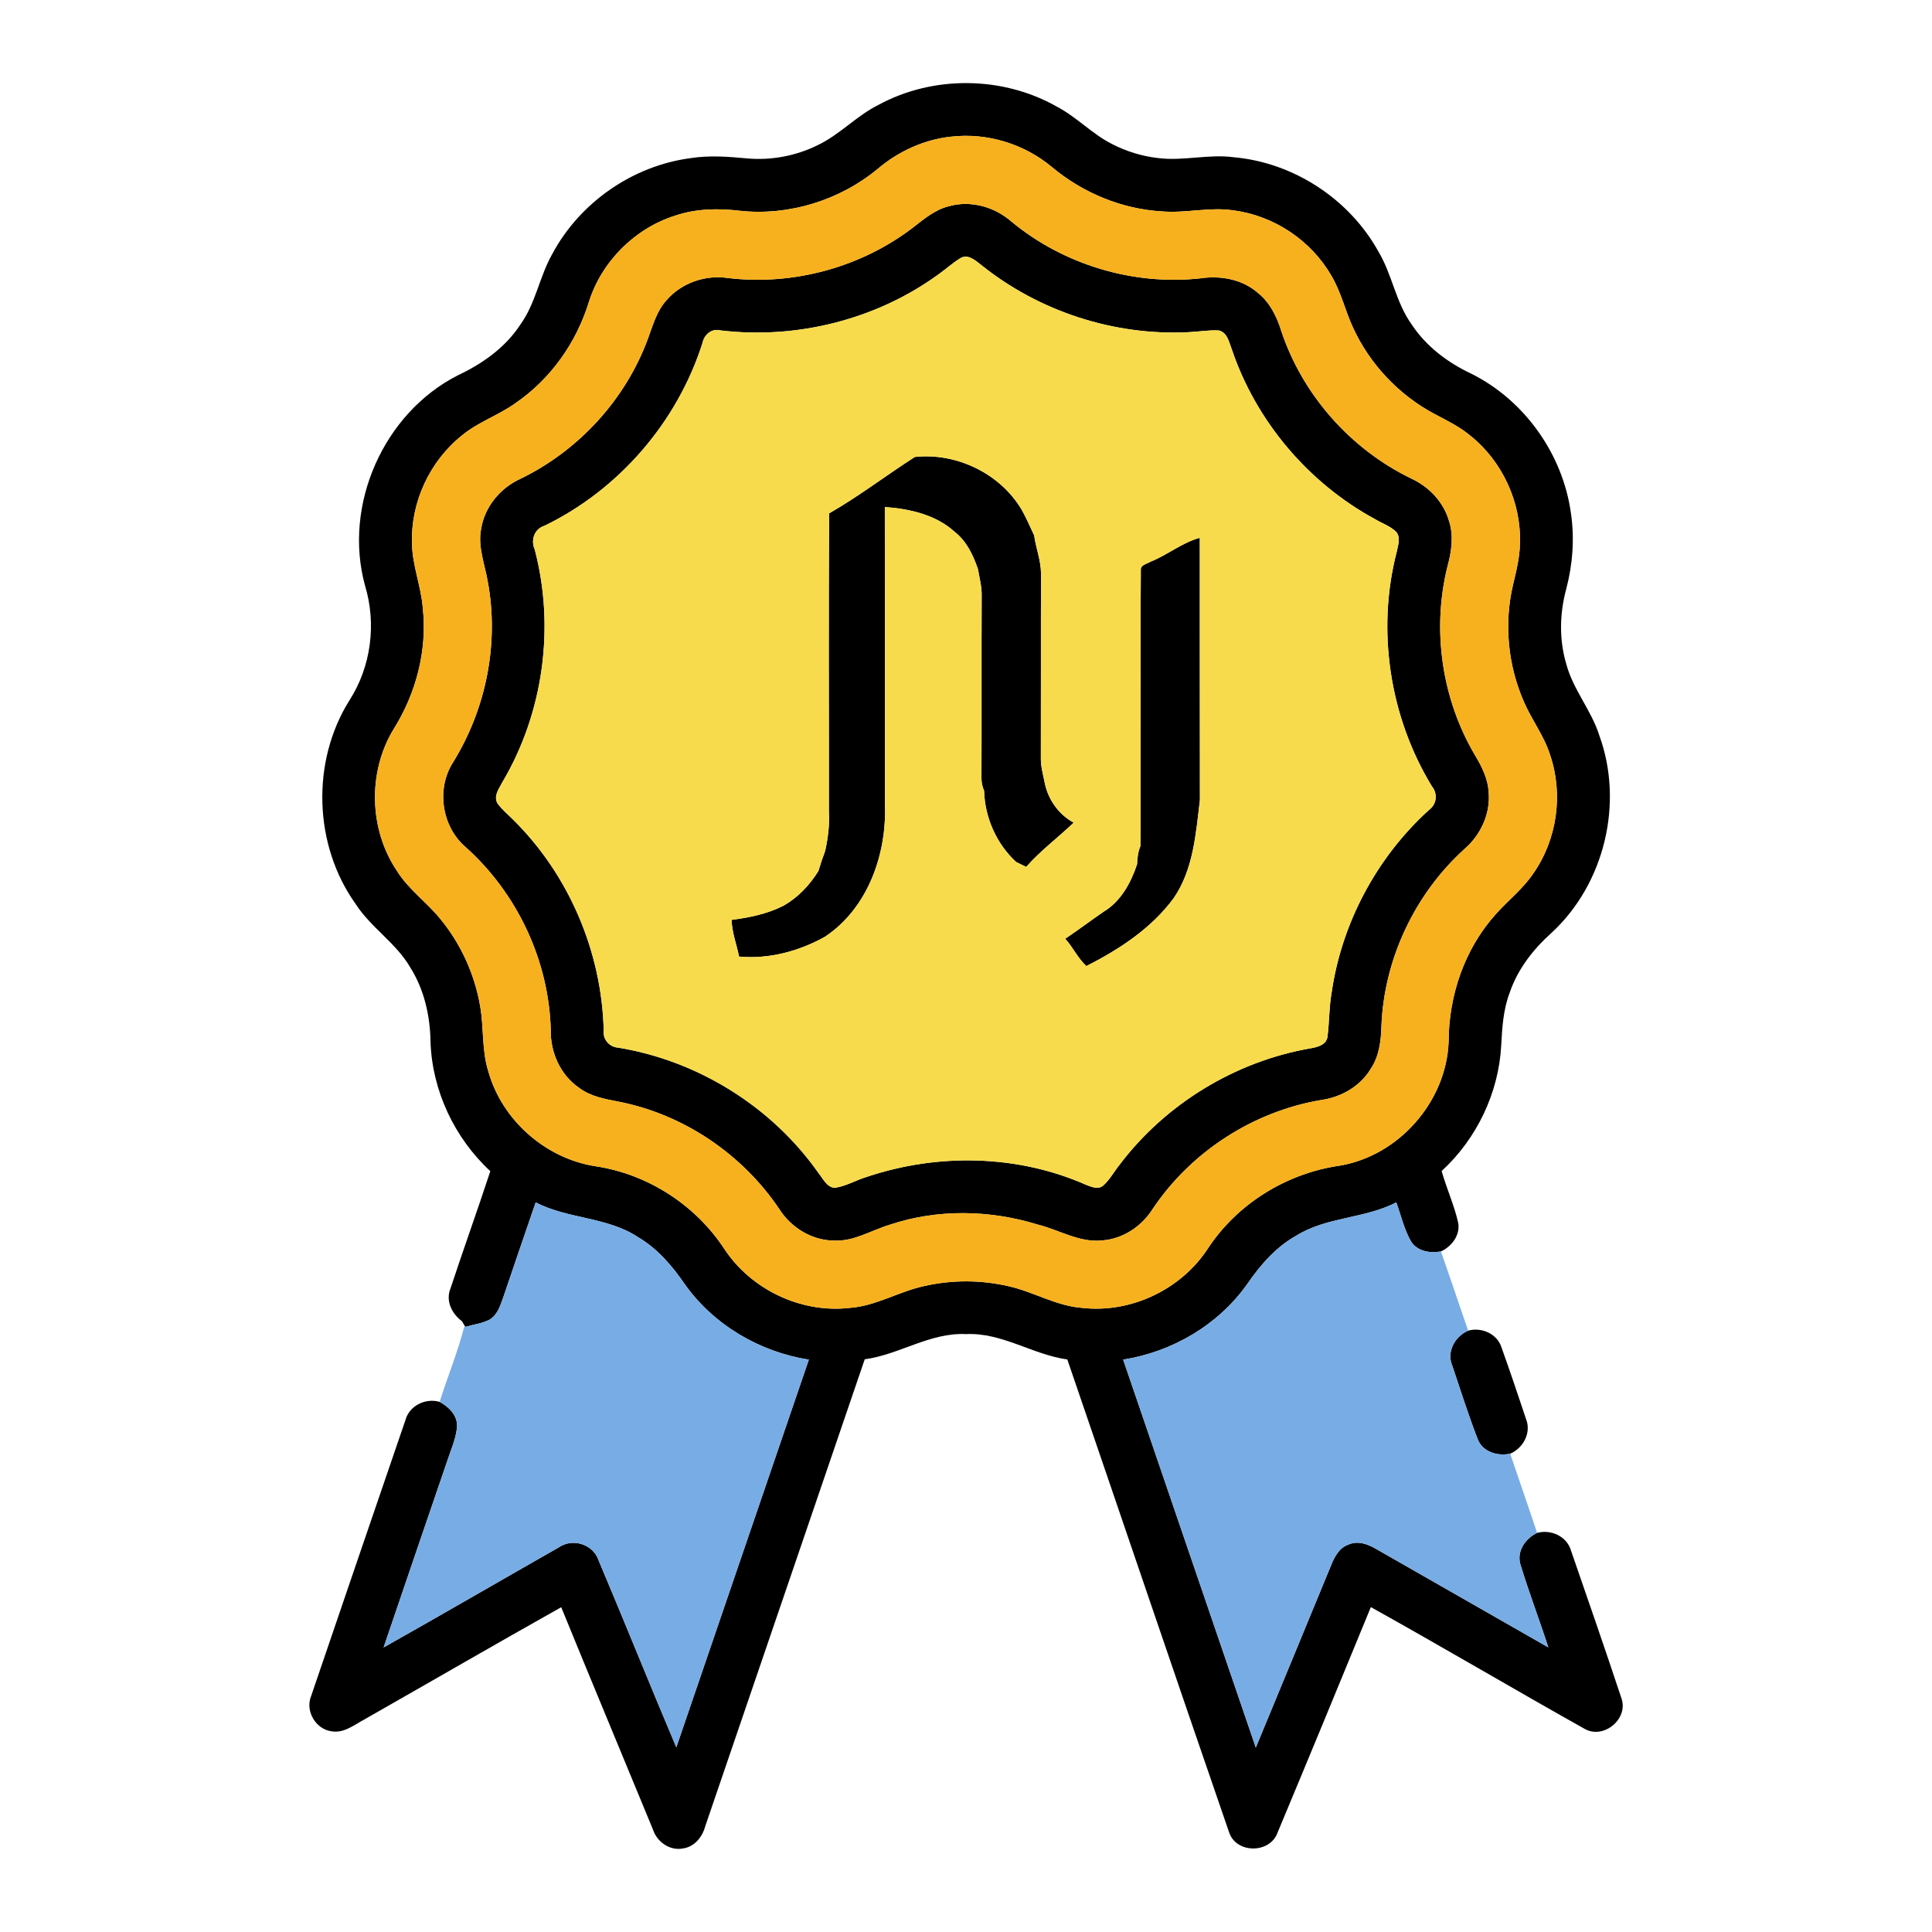 <?xml version="1.0" encoding="UTF-8" ?>
<!DOCTYPE svg PUBLIC "-//W3C//DTD SVG 1.1//EN" "http://www.w3.org/Graphics/SVG/1.1/DTD/svg11.dtd">
<svg width="512pt" height="512pt" viewBox="0 0 512 512" version="1.1" xmlns="http://www.w3.org/2000/svg">
<g id="#000000ff">
<path fill="#000000" opacity="1.00" d=" M 232.76 27.82 C 247.23 19.94 265.65 20.11 279.99 28.21 C 285.28 30.96 289.38 35.48 294.70 38.17 C 298.50 40.13 302.66 41.41 306.92 41.89 C 313.59 42.73 320.26 40.78 326.94 41.67 C 342.82 43.07 357.62 52.76 365.32 66.71 C 368.95 72.79 369.90 80.13 374.07 85.93 C 377.92 91.79 383.68 96.12 389.98 99.07 C 404.11 106.15 414.22 120.48 416.33 136.12 C 417.29 142.76 416.78 149.56 415.08 156.04 C 413.30 162.57 413.15 169.57 415.11 176.08 C 416.94 182.84 421.75 188.26 423.84 194.92 C 430.37 212.83 425.21 234.25 411.20 247.18 C 406.35 251.52 402.22 256.80 400.10 263.02 C 398.39 267.48 398.08 272.30 397.84 277.03 C 397.18 289.63 391.33 301.81 382.05 310.34 C 383.35 314.96 385.38 319.36 386.44 324.05 C 387.03 327.32 384.71 330.34 381.86 331.65 C 379.00 332.17 375.64 331.64 373.95 329.02 C 372.10 325.79 371.29 322.11 370.03 318.64 C 361.63 323.01 351.56 322.42 343.47 327.50 C 338.02 330.55 333.91 335.36 330.42 340.44 C 322.78 351.17 310.61 358.27 297.65 360.31 C 309.36 394.58 321.08 428.85 332.80 463.12 C 339.47 446.99 346.15 430.88 352.78 414.74 C 353.69 412.55 354.90 410.18 357.30 409.36 C 359.74 408.21 362.42 409.17 364.60 410.44 C 379.84 419.15 395.08 427.87 410.32 436.57 C 407.98 429.31 405.24 422.19 403.02 414.90 C 401.74 411.32 404.16 407.73 407.35 406.23 C 410.93 405.25 415.13 407.07 416.27 410.74 C 420.79 423.81 425.33 436.88 429.68 450.01 C 431.67 455.51 424.96 461.08 419.90 458.14 C 400.96 447.52 382.26 436.46 363.29 425.90 C 355.11 445.83 346.89 465.75 338.58 485.63 C 336.60 491.27 327.60 491.30 325.72 485.57 C 311.32 443.84 297.16 402.03 282.85 360.27 C 273.63 358.99 265.54 353.09 256.00 353.55 C 246.47 353.09 238.39 358.97 229.16 360.23 C 215.09 401.52 200.94 442.79 186.86 484.08 C 186.12 486.82 184.07 489.38 181.13 489.83 C 177.65 490.60 174.17 488.21 173.08 484.94 C 164.98 465.26 156.77 445.63 148.73 425.93 C 131.31 435.71 114.03 445.73 96.67 455.61 C 93.94 457.05 91.22 459.37 87.91 458.82 C 83.67 458.30 80.81 453.42 82.46 449.45 C 90.76 425.08 99.09 400.71 107.44 376.35 C 108.46 372.52 112.77 370.42 116.51 371.51 C 118.93 372.81 121.19 375.02 121.13 377.98 C 120.89 381.28 119.43 384.31 118.44 387.42 C 112.84 403.81 107.21 420.19 101.66 436.59 C 117.19 427.84 132.61 418.88 148.10 410.06 C 151.71 407.56 157.13 409.19 158.58 413.38 C 165.57 429.89 172.23 446.55 179.23 463.06 C 190.93 428.81 202.64 394.57 214.35 360.32 C 201.37 358.29 189.18 351.16 181.53 340.40 C 178.18 335.52 174.25 330.89 169.09 327.86 C 160.91 322.45 150.56 323.10 141.96 318.65 C 139.05 327.15 136.12 335.65 133.25 344.16 C 132.49 346.22 131.73 348.58 129.70 349.74 C 127.70 350.76 125.44 351.02 123.30 351.63 C 123.09 351.26 122.66 350.52 122.44 350.15 C 119.81 348.21 118.06 344.83 119.34 341.58 C 122.79 331.15 126.51 320.81 129.94 310.37 C 120.44 301.59 114.52 289.02 114.09 276.07 C 113.99 269.18 112.41 262.22 108.71 256.35 C 104.95 249.89 98.32 245.85 94.28 239.61 C 83.12 224.02 82.42 201.86 92.60 185.61 C 98.35 176.67 99.82 165.32 96.73 155.17 C 90.88 133.82 101.64 109.47 121.36 99.45 C 127.86 96.39 133.94 92.10 137.91 86.00 C 141.97 80.38 142.96 73.31 146.34 67.35 C 153.61 53.69 167.67 43.92 183.01 41.91 C 187.98 41.13 193.00 41.51 197.97 41.98 C 204.34 42.55 210.85 41.34 216.59 38.52 C 222.49 35.75 226.93 30.72 232.76 27.82 M 252.11 36.21 C 244.95 36.96 238.17 40.06 232.69 44.68 C 222.58 53.09 209.08 57.27 195.99 55.85 C 190.30 55.17 184.44 55.29 178.97 57.13 C 168.24 60.50 159.44 69.30 156.06 80.02 C 152.77 90.74 145.98 100.39 136.71 106.76 C 132.20 110.04 126.75 111.79 122.44 115.38 C 113.90 122.17 108.82 133.07 109.19 143.98 C 109.24 149.81 111.58 155.29 112.04 161.07 C 113.28 172.31 110.27 183.77 104.27 193.30 C 97.42 204.62 97.79 219.78 105.17 230.76 C 108.20 235.66 113.03 239.02 116.63 243.46 C 122.09 250.06 125.77 258.11 127.23 266.56 C 128.26 272.32 127.63 278.31 129.42 283.96 C 133.05 296.89 144.62 307.05 157.89 309.08 C 171.70 311.17 184.32 319.33 191.97 331.00 C 199.07 341.76 212.29 348.07 225.13 346.61 C 232.08 346.13 238.14 342.29 244.86 340.83 C 252.16 339.16 259.83 339.15 267.14 340.83 C 273.85 342.29 279.92 346.13 286.87 346.61 C 299.68 348.05 312.88 341.78 319.98 331.05 C 327.79 319.05 340.90 310.94 355.04 308.91 C 370.69 306.28 383.30 291.95 383.90 276.08 C 383.93 263.83 388.11 251.52 396.33 242.34 C 399.60 238.63 403.61 235.58 406.37 231.43 C 412.66 222.43 414.34 210.43 410.78 200.04 C 409.21 195.02 405.93 190.81 403.87 186.02 C 399.61 176.34 398.53 165.27 400.97 154.97 C 401.82 151.35 402.76 147.72 402.80 143.98 C 403.16 133.08 398.11 122.19 389.58 115.40 C 386.78 113.06 383.48 111.47 380.28 109.77 C 370.73 104.73 362.94 96.46 358.47 86.62 C 356.44 82.18 355.37 77.32 352.84 73.10 C 347.48 63.73 337.61 57.15 326.92 55.76 C 320.64 54.79 314.37 56.53 308.08 56.03 C 297.35 55.45 286.97 51.13 278.75 44.26 C 271.43 38.13 261.61 35.13 252.11 36.21 Z" />
<path fill="#000000" opacity="1.00" d=" M 251.44 54.66 C 257.27 53.00 263.63 54.83 268.12 58.79 C 281.90 70.15 300.30 75.69 318.06 73.77 C 323.41 72.96 329.22 73.98 333.37 77.63 C 336.50 80.12 338.32 83.81 339.50 87.56 C 345.11 104.59 357.90 119.03 374.02 126.83 C 378.72 129.00 382.56 133.04 384.00 138.06 C 385.28 141.94 384.68 146.11 383.63 149.97 C 379.40 166.78 382.06 185.20 390.88 200.12 C 392.71 203.17 394.37 206.47 394.52 210.11 C 394.98 215.79 392.32 221.36 388.05 225.04 C 374.90 236.97 366.76 254.24 366.09 272.00 C 365.99 275.89 365.48 279.94 363.26 283.25 C 360.48 287.89 355.44 290.76 350.16 291.51 C 332.09 294.54 315.52 305.28 305.38 320.53 C 302.46 325.08 297.50 328.35 292.05 328.73 C 286.02 329.36 280.70 325.93 275.03 324.53 C 262.36 320.62 248.50 320.33 235.88 324.54 C 230.94 326.00 226.33 329.06 221.00 328.77 C 215.13 328.72 209.64 325.33 206.53 320.43 C 196.77 305.90 181.20 295.34 164.00 291.96 C 160.36 291.26 156.55 290.60 153.52 288.32 C 148.54 284.95 145.84 278.93 145.96 272.99 C 145.49 254.64 137.09 236.74 123.42 224.52 C 117.07 219.08 115.55 209.09 120.06 202.03 C 128.82 187.88 132.32 170.51 129.26 154.11 C 128.47 149.48 126.56 144.87 127.51 140.11 C 128.46 134.25 132.63 129.26 138.00 126.85 C 153.42 119.35 165.81 105.82 171.73 89.70 C 173.03 86.19 174.03 82.41 176.63 79.57 C 180.59 74.95 186.95 72.78 192.94 73.68 C 210.24 75.74 228.26 70.84 242.07 60.21 C 244.94 57.99 247.82 55.54 251.44 54.66 M 254.41 68.48 C 252.39 69.72 250.65 71.34 248.72 72.70 C 232.23 84.70 211.15 89.98 190.93 87.56 C 188.61 86.95 186.61 88.69 186.17 90.88 C 179.52 111.81 164.08 129.73 144.32 139.32 C 141.61 140.16 140.60 143.08 141.70 145.59 C 147.13 166.20 144.01 188.90 133.16 207.25 C 132.28 208.96 130.73 210.88 131.82 212.87 C 132.96 214.48 134.51 215.74 135.90 217.14 C 150.76 231.74 159.47 252.25 159.99 273.05 C 159.70 275.43 161.48 277.50 163.85 277.64 C 185.06 281.13 204.68 293.37 217.00 311.00 C 218.16 312.43 219.08 314.54 221.14 314.80 C 224.19 314.39 226.87 312.72 229.79 311.86 C 248.55 305.57 269.72 305.96 287.89 314.02 C 289.24 314.52 290.84 315.25 292.19 314.33 C 294.06 312.75 295.20 310.52 296.72 308.64 C 308.89 292.56 327.26 281.34 347.12 277.85 C 348.93 277.54 351.34 277.04 351.78 274.90 C 352.30 270.97 352.20 266.98 352.89 263.07 C 355.56 244.59 364.86 227.21 378.67 214.66 C 380.75 213.17 381.08 210.37 379.47 208.39 C 368.26 189.98 364.73 167.03 370.17 146.14 C 370.50 144.45 371.25 142.46 370.02 140.96 C 368.44 139.43 366.29 138.70 364.43 137.60 C 346.72 128.00 332.81 111.57 326.40 92.46 C 325.67 90.64 325.29 88.17 323.06 87.58 C 320.36 87.41 317.67 87.92 314.98 88.03 C 295.29 89.03 275.33 82.54 259.98 70.18 C 258.45 68.99 256.43 67.16 254.41 68.48 Z" />
<path fill="#000000" opacity="1.00" d=" M 242.44 121.10 C 253.42 119.90 264.99 125.44 270.70 134.99 C 271.98 137.20 272.95 139.58 274.06 141.88 C 274.53 145.27 275.86 148.52 275.88 151.97 C 275.82 168.30 275.89 184.64 275.84 200.97 C 275.81 203.11 276.42 205.19 276.82 207.28 C 277.71 211.80 280.45 215.77 284.53 218.01 C 280.40 221.99 275.76 225.39 271.96 229.74 C 271.30 229.41 269.97 228.77 269.30 228.45 C 264.06 223.63 260.99 216.63 260.79 209.55 C 260.31 208.45 260.08 207.31 260.10 206.11 C 260.16 190.06 260.08 174.01 260.15 157.96 C 260.22 155.53 259.57 153.17 259.16 150.80 C 257.89 147.11 256.19 143.46 253.05 140.99 C 248.05 136.41 241.07 134.84 234.49 134.36 C 234.53 160.58 234.49 186.79 234.51 213.01 C 235.07 226.27 230.02 240.70 218.59 248.27 C 211.68 252.10 203.80 254.23 195.86 253.50 C 195.21 250.26 193.97 247.12 193.88 243.78 C 198.63 243.17 203.42 242.18 207.71 239.98 C 211.52 237.81 214.59 234.53 216.89 230.82 C 217.42 229.02 218.02 227.24 218.68 225.49 C 219.43 222.03 219.89 218.51 219.66 214.96 C 219.70 188.65 219.53 162.34 219.75 136.03 C 227.61 131.54 234.82 125.98 242.44 121.10 Z" />
<path fill="#000000" opacity="1.00" d=" M 304.87 148.87 C 309.39 147.07 313.22 143.82 317.96 142.52 C 317.99 165.68 317.94 188.85 317.99 212.01 C 316.91 220.93 316.28 230.41 311.01 238.06 C 305.13 246.03 296.61 251.60 287.90 256.02 C 285.63 253.94 284.35 251.03 282.29 248.78 C 285.74 246.46 289.06 243.95 292.49 241.60 C 297.03 238.88 299.73 233.91 301.34 229.02 C 301.40 227.39 301.58 225.75 302.22 224.23 C 302.39 199.84 302.16 175.45 302.33 151.06 C 302.21 149.67 303.97 149.45 304.87 148.87 Z" />
<path fill="#000000" opacity="1.00" d=" M 389.07 352.64 C 392.62 351.63 396.82 353.49 397.93 357.13 C 400.18 363.41 402.32 369.74 404.42 376.07 C 405.87 379.70 403.67 383.77 400.22 385.25 C 396.89 385.94 392.92 384.81 391.61 381.40 C 389.13 374.99 387.05 368.42 384.86 361.90 C 383.30 358.21 385.58 354.15 389.07 352.64 Z" />
</g>
<g id="#f7b11fff">
<path fill="#f7b11f" opacity="1.00" d=" M 252.11 36.21 C 261.61 35.13 271.43 38.13 278.75 44.26 C 286.97 51.13 297.35 55.45 308.08 56.03 C 314.37 56.53 320.64 54.79 326.92 55.76 C 337.61 57.15 347.48 63.73 352.84 73.10 C 355.37 77.32 356.44 82.18 358.47 86.62 C 362.94 96.46 370.73 104.73 380.28 109.77 C 383.48 111.47 386.78 113.06 389.58 115.40 C 398.11 122.19 403.16 133.08 402.80 143.98 C 402.76 147.72 401.82 151.35 400.97 154.97 C 398.53 165.27 399.61 176.34 403.87 186.02 C 405.93 190.81 409.21 195.02 410.78 200.04 C 414.34 210.43 412.66 222.43 406.37 231.43 C 403.61 235.58 399.60 238.63 396.33 242.34 C 388.11 251.52 383.93 263.83 383.90 276.08 C 383.30 291.95 370.69 306.28 355.04 308.91 C 340.90 310.94 327.79 319.05 319.98 331.05 C 312.88 341.78 299.68 348.05 286.87 346.61 C 279.92 346.13 273.85 342.29 267.14 340.83 C 259.83 339.15 252.16 339.16 244.86 340.83 C 238.14 342.29 232.08 346.13 225.13 346.61 C 212.29 348.07 199.07 341.76 191.97 331.00 C 184.32 319.33 171.70 311.17 157.89 309.08 C 144.62 307.05 133.05 296.89 129.42 283.96 C 127.63 278.31 128.26 272.32 127.23 266.56 C 125.77 258.11 122.09 250.06 116.63 243.46 C 113.03 239.02 108.20 235.66 105.17 230.76 C 97.79 219.78 97.42 204.62 104.27 193.30 C 110.27 183.77 113.28 172.31 112.04 161.07 C 111.58 155.29 109.24 149.81 109.19 143.98 C 108.82 133.07 113.90 122.17 122.44 115.38 C 126.75 111.79 132.20 110.04 136.71 106.76 C 145.98 100.39 152.77 90.74 156.06 80.02 C 159.44 69.30 168.24 60.50 178.97 57.13 C 184.44 55.29 190.30 55.17 195.99 55.85 C 209.08 57.27 222.58 53.09 232.69 44.68 C 238.17 40.06 244.95 36.96 252.11 36.21 M 251.44 54.66 C 247.82 55.54 244.94 57.99 242.07 60.21 C 228.26 70.84 210.24 75.74 192.94 73.68 C 186.95 72.78 180.59 74.95 176.63 79.57 C 174.03 82.41 173.03 86.19 171.73 89.70 C 165.81 105.82 153.42 119.35 138.00 126.85 C 132.63 129.26 128.46 134.25 127.51 140.11 C 126.56 144.87 128.47 149.48 129.26 154.11 C 132.32 170.51 128.82 187.88 120.06 202.03 C 115.55 209.09 117.07 219.08 123.42 224.52 C 137.09 236.74 145.49 254.64 145.96 272.99 C 145.84 278.93 148.54 284.95 153.52 288.32 C 156.55 290.60 160.36 291.26 164.00 291.96 C 181.20 295.34 196.77 305.90 206.53 320.43 C 209.64 325.33 215.13 328.72 221.00 328.77 C 226.33 329.06 230.94 326.00 235.88 324.54 C 248.50 320.33 262.36 320.62 275.03 324.53 C 280.70 325.93 286.02 329.36 292.05 328.73 C 297.50 328.35 302.46 325.08 305.38 320.53 C 315.52 305.28 332.09 294.54 350.16 291.51 C 355.44 290.76 360.48 287.89 363.26 283.25 C 365.48 279.94 365.99 275.89 366.09 272.00 C 366.76 254.24 374.90 236.97 388.05 225.04 C 392.32 221.36 394.98 215.79 394.52 210.11 C 394.37 206.47 392.71 203.17 390.88 200.12 C 382.06 185.20 379.40 166.78 383.63 149.97 C 384.68 146.11 385.28 141.94 384.00 138.06 C 382.56 133.04 378.72 129.00 374.02 126.83 C 357.90 119.03 345.11 104.59 339.50 87.56 C 338.32 83.81 336.50 80.12 333.37 77.63 C 329.22 73.98 323.41 72.96 318.06 73.77 C 300.30 75.69 281.90 70.15 268.12 58.79 C 263.63 54.83 257.27 53.00 251.44 54.66 Z" />
</g>
<g id="#f7db4dff">
<path fill="#f7db4d" opacity="1.00" d=" M 254.41 68.48 C 256.43 67.16 258.45 68.99 259.98 70.18 C 275.33 82.54 295.29 89.03 314.98 88.03 C 317.67 87.92 320.36 87.41 323.06 87.58 C 325.29 88.17 325.67 90.64 326.40 92.46 C 332.81 111.57 346.72 128.00 364.43 137.60 C 366.29 138.70 368.44 139.43 370.02 140.96 C 371.25 142.46 370.50 144.45 370.17 146.14 C 364.73 167.03 368.26 189.98 379.47 208.39 C 381.08 210.37 380.75 213.17 378.67 214.66 C 364.86 227.21 355.56 244.59 352.89 263.07 C 352.20 266.98 352.30 270.97 351.78 274.90 C 351.34 277.04 348.93 277.54 347.12 277.85 C 327.26 281.34 308.89 292.56 296.72 308.64 C 295.20 310.52 294.06 312.75 292.19 314.33 C 290.84 315.25 289.24 314.52 287.89 314.02 C 269.72 305.96 248.55 305.57 229.79 311.86 C 226.87 312.72 224.19 314.39 221.14 314.80 C 219.08 314.54 218.16 312.43 217.00 311.00 C 204.68 293.37 185.06 281.13 163.85 277.64 C 161.48 277.50 159.70 275.43 159.99 273.05 C 159.47 252.25 150.76 231.74 135.90 217.14 C 134.51 215.74 132.96 214.48 131.82 212.87 C 130.73 210.88 132.28 208.96 133.16 207.25 C 144.01 188.90 147.13 166.20 141.70 145.59 C 140.60 143.08 141.61 140.16 144.32 139.32 C 164.08 129.73 179.52 111.81 186.17 90.88 C 186.61 88.69 188.61 86.95 190.93 87.56 C 211.15 89.98 232.23 84.70 248.72 72.70 C 250.65 71.34 252.39 69.72 254.41 68.48 M 242.44 121.10 C 234.82 125.98 227.61 131.54 219.75 136.03 C 219.53 162.34 219.70 188.65 219.66 214.96 C 219.89 218.51 219.43 222.03 218.68 225.49 C 218.02 227.24 217.42 229.02 216.89 230.82 C 214.59 234.53 211.52 237.81 207.71 239.98 C 203.42 242.18 198.63 243.17 193.88 243.78 C 193.97 247.12 195.21 250.26 195.86 253.50 C 203.80 254.23 211.68 252.10 218.59 248.27 C 230.02 240.70 235.07 226.27 234.51 213.01 C 234.49 186.79 234.53 160.58 234.49 134.36 C 241.07 134.84 248.05 136.41 253.05 140.99 C 256.19 143.46 257.89 147.11 259.16 150.80 C 259.57 153.17 260.22 155.53 260.15 157.96 C 260.08 174.01 260.16 190.06 260.10 206.11 C 260.08 207.31 260.31 208.45 260.79 209.55 C 260.99 216.63 264.06 223.63 269.30 228.45 C 269.97 228.77 271.30 229.41 271.96 229.74 C 275.76 225.39 280.40 221.99 284.53 218.01 C 280.45 215.77 277.71 211.80 276.82 207.28 C 276.42 205.19 275.81 203.11 275.84 200.97 C 275.89 184.64 275.82 168.30 275.88 151.97 C 275.86 148.52 274.53 145.27 274.06 141.88 C 272.95 139.58 271.98 137.20 270.70 134.99 C 264.99 125.44 253.42 119.90 242.44 121.10 M 304.87 148.87 C 303.97 149.45 302.21 149.67 302.33 151.06 C 302.16 175.45 302.39 199.84 302.22 224.23 C 301.58 225.75 301.40 227.39 301.34 229.02 C 299.73 233.91 297.03 238.88 292.49 241.60 C 289.06 243.95 285.74 246.46 282.29 248.78 C 284.35 251.03 285.63 253.94 287.90 256.02 C 296.61 251.60 305.13 246.03 311.01 238.06 C 316.28 230.41 316.91 220.93 317.99 212.01 C 317.94 188.85 317.99 165.68 317.96 142.52 C 313.22 143.82 309.39 147.07 304.87 148.87 Z" />
</g>
<g id="#78ace5ff">
<path fill="#78ace5" opacity="1.00" d=" M 141.96 318.65 C 150.56 323.10 160.91 322.45 169.09 327.86 C 174.25 330.89 178.18 335.52 181.53 340.40 C 189.18 351.16 201.37 358.29 214.35 360.32 C 202.64 394.57 190.93 428.81 179.23 463.06 C 172.23 446.55 165.57 429.89 158.58 413.38 C 157.13 409.19 151.71 407.56 148.10 410.06 C 132.61 418.88 117.19 427.84 101.66 436.59 C 107.21 420.19 112.84 403.81 118.44 387.42 C 119.43 384.31 120.89 381.28 121.13 377.98 C 121.19 375.02 118.93 372.81 116.51 371.51 C 118.58 364.88 121.28 358.44 122.99 351.71 L 123.30 351.63 C 125.44 351.02 127.70 350.76 129.70 349.74 C 131.73 348.58 132.49 346.22 133.25 344.16 C 136.12 335.65 139.05 327.15 141.96 318.65 Z" />
<path fill="#78ace5" opacity="1.00" d=" M 343.47 327.50 C 351.56 322.42 361.63 323.01 370.03 318.64 C 371.29 322.11 372.10 325.79 373.95 329.02 C 375.64 331.64 379.00 332.17 381.86 331.65 C 384.32 338.62 386.66 345.64 389.07 352.64 C 385.58 354.15 383.30 358.21 384.86 361.90 C 387.05 368.42 389.13 374.99 391.61 381.40 C 392.92 384.81 396.89 385.94 400.22 385.25 C 402.57 392.25 405.02 399.22 407.35 406.23 C 404.16 407.73 401.74 411.32 403.02 414.90 C 405.24 422.19 407.98 429.31 410.32 436.57 C 395.08 427.87 379.84 419.15 364.60 410.44 C 362.42 409.17 359.74 408.21 357.30 409.36 C 354.90 410.18 353.69 412.55 352.78 414.74 C 346.15 430.88 339.47 446.99 332.80 463.12 C 321.08 428.85 309.36 394.58 297.65 360.31 C 310.61 358.27 322.78 351.17 330.42 340.44 C 333.91 335.36 338.02 330.55 343.47 327.50 Z" />
</g>
</svg>
